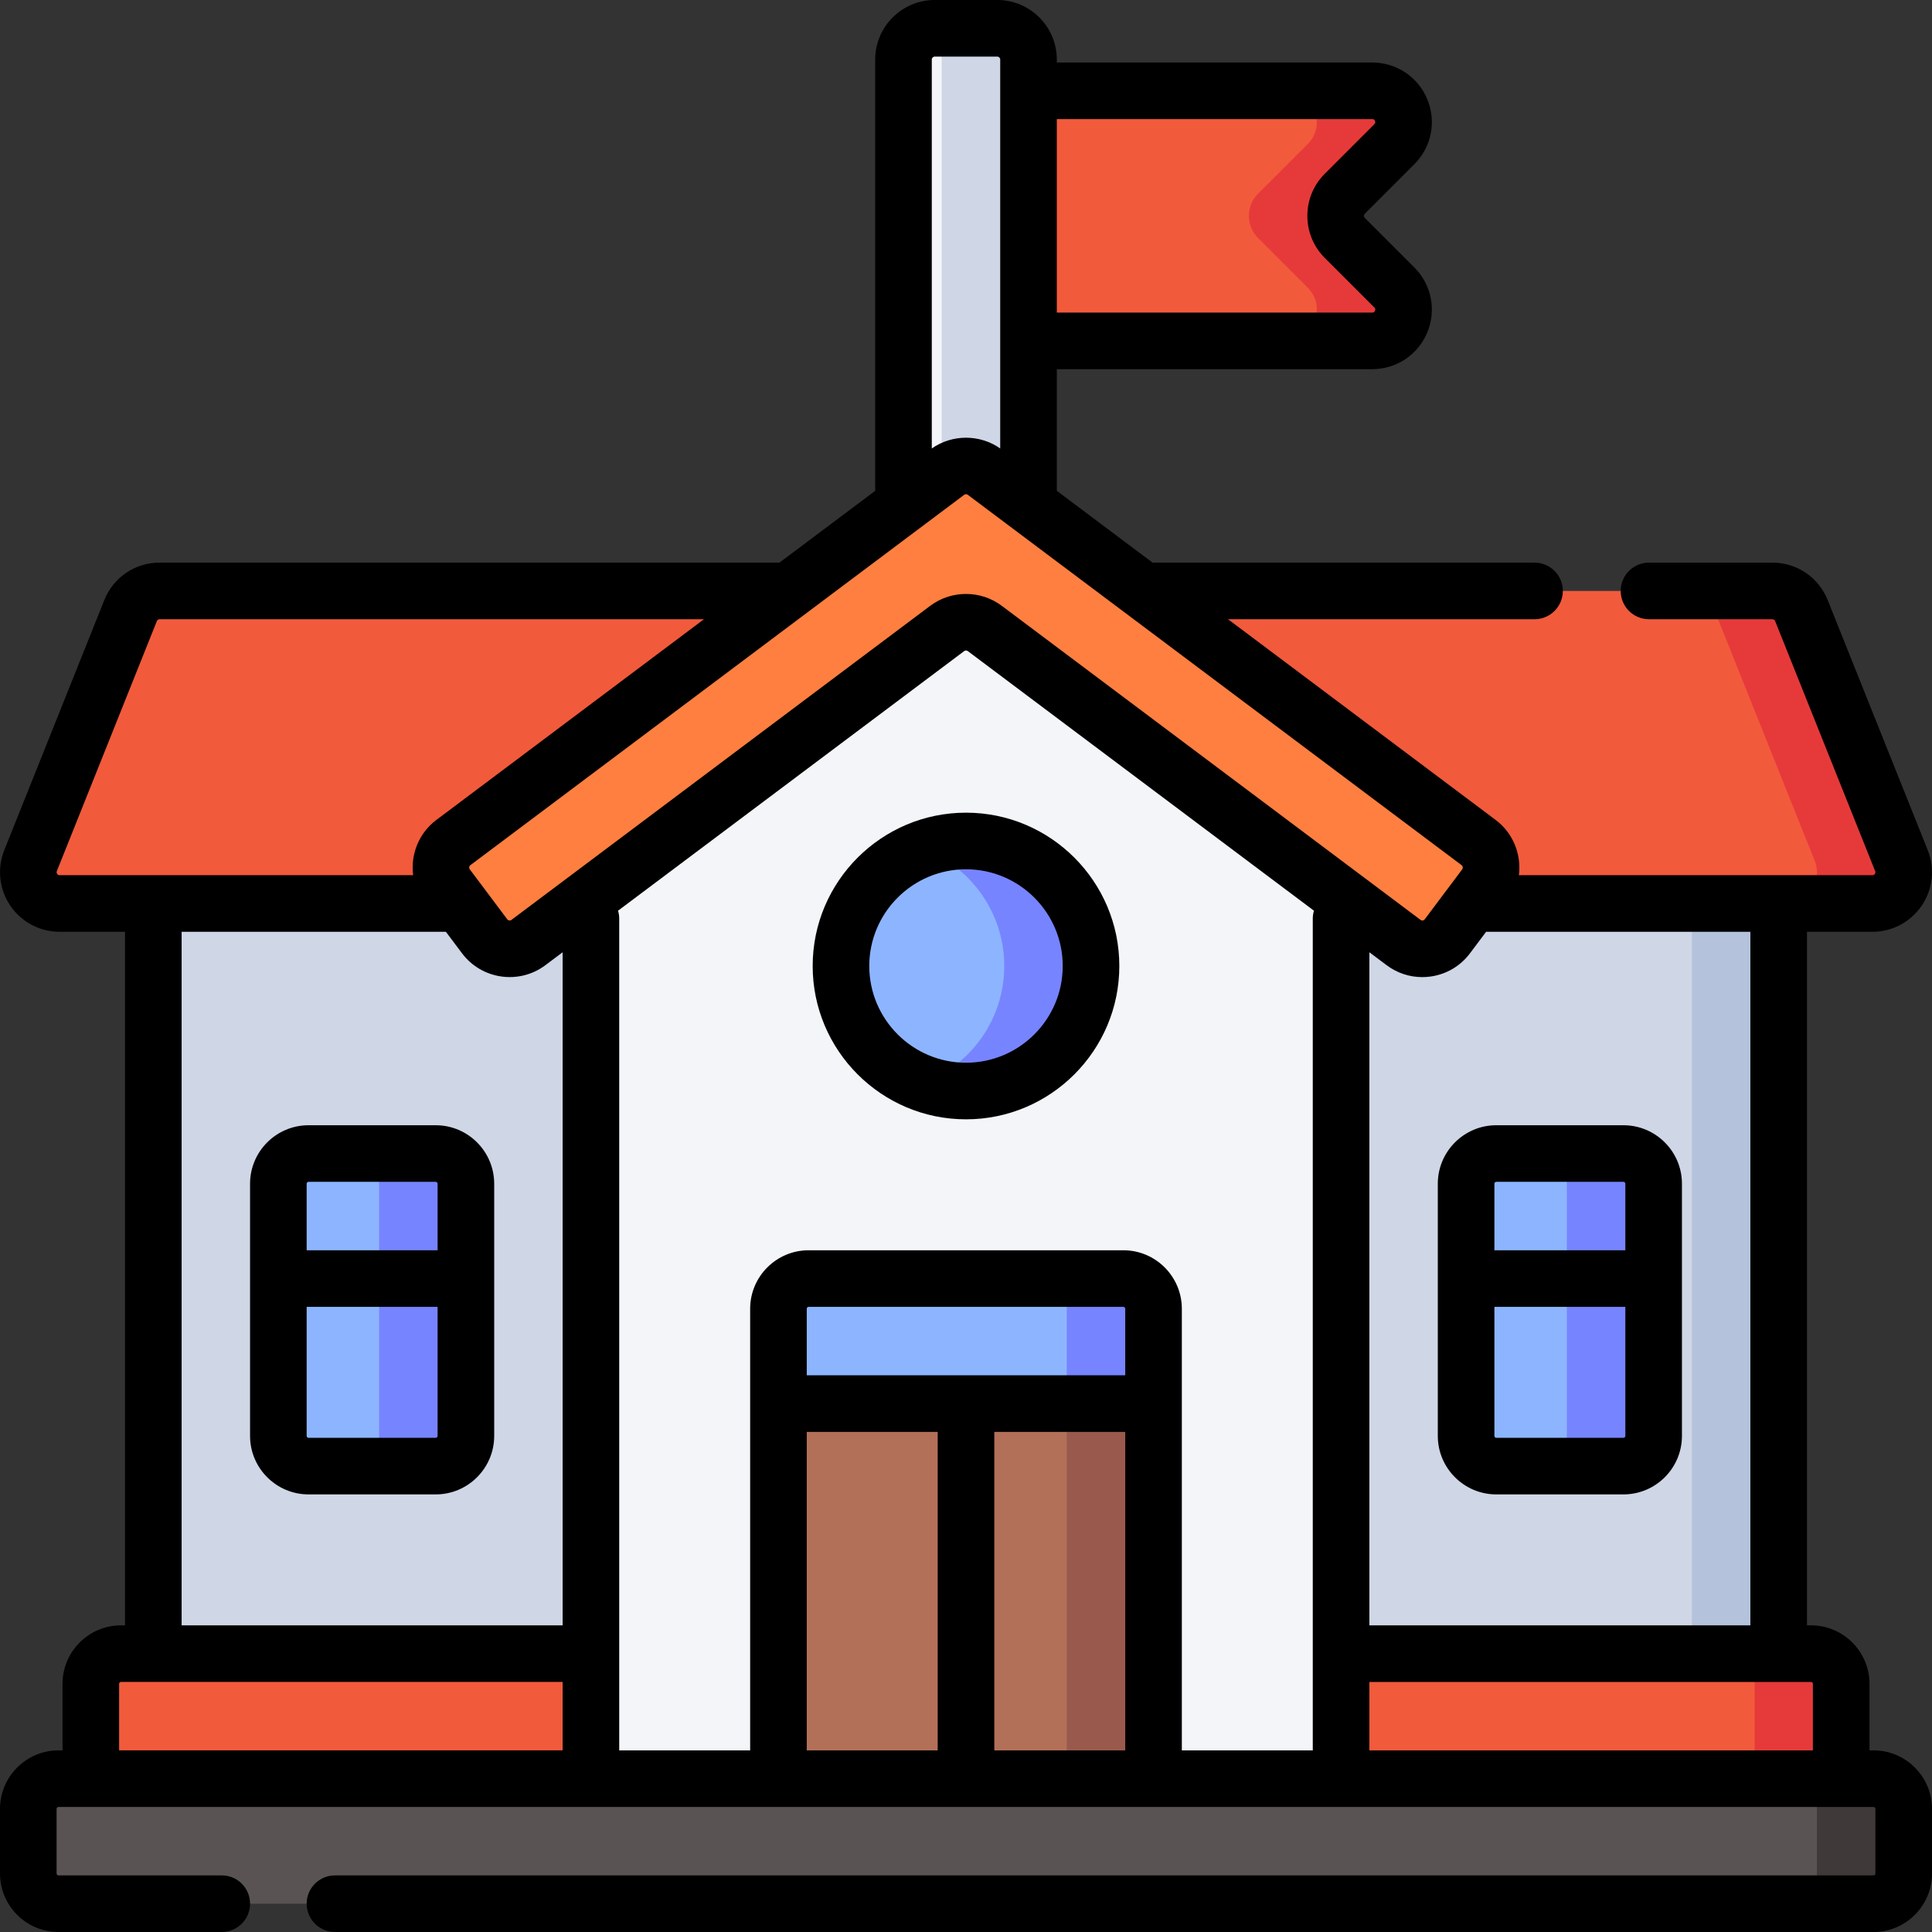 <svg id="Capa_1" enable-background="new 0 0 512 512" height="512" viewBox="0 0 512 512" width="512" xmlns="http://www.w3.org/2000/svg"><rect x="0" y="0" width="512" height="512" fill="#333333" stroke="none"/><g><g><path d="m40.633 234.333h430.733v211.174h-430.733z" fill="#cfd7e6"/><path d="m448.367 234.333h23v211.174h-23z" fill="#b4c2db"/><g><path d="m487.933 475.5v-29.267c0-4.418-3.582-8-8-8h-447.866c-4.418 0-8 3.582-8 8v29.267z" fill="#f25a3c"/><path d="m479.933 438.233h-22.933c4.418 0 8 3.582 8 8v29.267h22.933v-29.267c0-4.418-3.581-8-8-8z" fill="#e63a3a"/></g><path d="m369.524 38.207-13.136 13.136c-3.235 3.235-3.235 8.48 0 11.714l13.136 13.136c5.218 5.218 1.522 14.14-5.857 14.14h-91.1l-16.567-33.133 16.567-33.133h91.1c7.379 0 11.075 8.922 5.857 14.14z" fill="#f25a3c"/><path d="m356.388 63.057c-3.235-3.235-3.235-8.479 0-11.714l13.136-13.136c5.218-5.218 1.522-14.141-5.857-14.141h-23c7.38 0 11.076 8.922 5.857 14.141l-13.136 13.136c-3.235 3.235-3.235 8.479 0 11.714l13.136 13.136c5.218 5.218 1.522 14.14-5.857 14.14h23c7.38 0 11.076-8.922 5.857-14.14z" fill="#e63a3a"/><path d="m496.208 239.433c5.86 0 9.867-5.919 7.691-11.36l-26.507-66.267c-1.258-3.145-4.304-5.207-7.691-5.207h-427.403c-3.387 0-6.433 2.062-7.691 5.207l-26.506 66.268c-2.176 5.441 1.831 11.36 7.691 11.36h480.416z" fill="#f25a3c"/><path d="m503.899 228.074-26.507-66.267c-1.258-3.145-4.304-5.207-7.691-5.207h-23c3.387 0 6.433 2.062 7.691 5.207l26.507 66.267c2.176 5.441-1.831 11.36-7.691 11.36h23c5.861-.001 9.868-5.919 7.691-11.36z" fill="#e63a3a"/><path d="m355.4 219.333v256.167h-198.8v-256.167l99.4-77z" fill="#f3f5f9"/><circle cx="256" cy="256" fill="#8db5ff" r="33.133"/><g><path d="m305.7 371.967v103.533h-99.4v-103.533l49.7-14.548z" fill="#b37059"/><path d="m282.7 365.235v110.265h23v-103.533z" fill="#995a4d"/><path d="m305.7 371.967v-25.133c0-4.418-3.582-8-8-8h-83.4c-4.418 0-8 3.582-8 8v25.133z" fill="#8db5ff"/><path d="m297.7 338.833h-23c4.418 0 8 3.582 8 8v25.133h23v-25.133c0-4.418-3.582-8-8-8z" fill="#7784ff"/></g><path d="m239.433 144.5v-128.717c0-4.575 3.709-8.283 8.283-8.283h16.567c4.575 0 8.283 3.709 8.283 8.283v128.717z" fill="#f3f5f9"/><g><path d="m396.533 388.533h33.7c4.418 0 8-3.582 8-8v-66.833c0-4.418-3.582-8-8-8h-33.7c-4.418 0-8 3.582-8 8v66.833c0 4.419 3.582 8 8 8z" fill="#8db5ff"/><path d="m430.233 305.7h-23c4.418 0 8 3.582 8 8v66.833c0 4.418-3.582 8-8 8h23c4.418 0 8-3.582 8-8v-66.833c0-4.418-3.581-8-8-8z" fill="#7784ff"/></g><path d="m256 222.867c-4.044 0-7.917.727-11.5 2.053 12.63 4.675 21.633 16.825 21.633 31.08s-9.004 26.405-21.633 31.08c3.583 1.326 7.456 2.053 11.5 2.053 18.299 0 33.133-14.834 33.133-33.133s-14.834-33.133-33.133-33.133z" fill="#7784ff"/><path d="m264.283 7.5h-16.567c-1.141 0-2.228.231-3.217.648 2.977 1.256 5.067 4.201 5.067 7.635v128.717h23v-128.717c.001-4.575-3.708-8.283-8.283-8.283z" fill="#cfd7e6"/><g><path d="m371.967 249.787-110.997-83.247c-2.945-2.209-6.995-2.209-9.94 0l-110.997 83.247c-3.66 2.745-8.852 2.003-11.597-1.657l-9.94-13.253c-2.745-3.66-2.003-8.852 1.657-11.597l130.877-98.158c2.945-2.209 6.995-2.209 9.94 0l130.876 98.158c3.66 2.745 4.401 7.937 1.657 11.597l-9.939 13.253c-2.745 3.66-7.937 4.402-11.597 1.657z" fill="#ff7f40"/></g><path d="m496.5 471.367h-481c-4.418 0-8 3.582-8 8v17.133c0 4.418 3.582 8 8 8h481c4.418 0 8-3.582 8-8v-17.133c0-4.419-3.582-8-8-8z" fill="#595353"/><path d="m496.5 471.367h-23c4.418 0 8 3.582 8 8v17.133c0 4.418-3.582 8-8 8h23c4.418 0 8-3.582 8-8v-17.133c0-4.419-3.582-8-8-8z" fill="#403939"/><g><path d="m81.767 388.533h33.7c4.418 0 8-3.582 8-8v-66.833c0-4.418-3.582-8-8-8h-33.7c-4.418 0-8 3.582-8 8v66.833c0 4.419 3.581 8 8 8z" fill="#8db5ff"/><path d="m115.467 305.7h-23c4.418 0 8 3.582 8 8v66.833c0 4.418-3.582 8-8 8h23c4.418 0 8-3.582 8-8v-66.833c0-4.418-3.582-8-8-8z" fill="#7784ff"/></g></g><g><path d="m496.5 463.867h-1.066v-17.633c0-8.547-6.953-15.5-15.5-15.5h-1.066v-183.8h17.342c5.244 0 10.13-2.593 13.069-6.935 2.941-4.342 3.532-9.842 1.585-14.71l-26.507-66.266c-2.411-6.027-8.163-9.922-14.654-9.922h-32.703c-4.143 0-7.5 3.358-7.5 7.5s3.357 7.5 7.5 7.5h32.702c.322 0 .608.193.727.493l26.507 66.267c.043.105.154.386-.078.729-.233.344-.535.344-.648.344h-93.694c.697-5.454-1.464-11.123-6.168-14.652l-70.909-53.182h81.228c4.143 0 7.5-3.358 7.5-7.5s-3.357-7.5-7.5-7.5h-100.967c-.083 0-.163.01-.245.012l-25.389-19.042v-32.236h83.601c6.406 0 12.13-3.825 14.582-9.743 2.451-5.919 1.108-12.671-3.422-17.201l-13.136-13.136c-.152-.152-.229-.338-.229-.554 0-.215.077-.401.23-.554l13.135-13.136c4.529-4.53 5.873-11.282 3.422-17.2-2.452-5.919-8.176-9.743-14.582-9.743h-83.601v-.784c0-8.703-7.08-15.783-15.783-15.783h-16.566c-8.703 0-15.784 7.08-15.784 15.783v114.288l-25.389 19.041c-.082-.003-.162-.012-.245-.012h-164.001c-6.492 0-12.244 3.895-14.654 9.921l-26.507 66.268c-1.948 4.869-1.355 10.368 1.584 14.71 2.94 4.342 7.826 6.935 13.07 6.935h17.342v183.8h-1.066c-8.547 0-15.5 6.953-15.5 15.5v17.633h-1.067c-8.547 0-15.5 6.953-15.5 15.5v17.133c0 8.547 6.953 15.5 15.5 15.5h43.267c4.142 0 7.5-3.358 7.5-7.5s-3.358-7.5-7.5-7.5h-43.267c-.276 0-.5-.224-.5-.5v-17.133c0-.276.224-.5.5-.5h481c.275 0 .5.224.5.5v17.133c0 .276-.225.5-.5.5h-407.733c-4.142 0-7.5 3.358-7.5 7.5s3.358 7.5 7.5 7.5h407.733c8.547 0 15.5-6.953 15.5-15.5v-17.133c0-8.547-6.953-15.5-15.5-15.5zm-32.633-33.134h-100.967v-178.371l4.566 3.425c2.761 2.071 6.047 3.16 9.438 3.16.751 0 1.508-.053 2.265-.162 4.175-.596 7.866-2.782 10.395-6.155l4.273-5.697h70.031v183.8zm-76.364-200.355-9.94 13.253c-.129.172-.302.275-.515.305-.212.031-.409-.02-.581-.149l-110.997-83.247c-2.788-2.091-6.129-3.136-9.47-3.136s-6.682 1.045-9.47 3.136l-110.997 83.248c-.346.259-.837.189-1.096-.157l-9.94-13.253c-.26-.346-.189-.838.156-1.098l130.876-98.157c.277-.208.665-.208.94 0l130.877 98.158c.346.259.416.751.157 1.097zm-23.836-198.811c.195 0 .523 0 .724.483.2.483-.032.715-.17.854h-.001l-13.134 13.135c-2.981 2.981-4.624 6.945-4.624 11.161s1.643 8.18 4.623 11.161l13.136 13.136c.139.138.37.37.17.854-.2.483-.528.483-.724.483h-83.601v-51.267zm-115.95-16.567h16.566c.432 0 .783.352.783.783v8.284 66.267 28.513c-5.411-3.798-12.723-3.797-18.133 0v-103.064c0-.431.352-.783.784-.783zm-232.574 216.589c-.233-.344-.121-.624-.079-.729l26.507-66.267c.12-.299.405-.492.727-.492h144.263l-70.908 53.181c-4.704 3.528-6.865 9.197-6.168 14.652h-93.694c-.113-.001-.415-.001-.648-.345zm32.99 15.344h70.03l4.274 5.698c5.222 6.962 15.134 8.378 22.096 3.157l4.567-3.425v178.371h-100.967zm-16.566 199.3c0-.276.224-.5.5-.5h117.033v18.133h-117.533zm132.533-202.762c0-.739-.111-1.451-.31-2.126l91.74-68.805c.277-.207.665-.206.94 0l91.741 68.805c-.199.675-.31 1.387-.31 2.126v220.395h-34.7v-117.033c0-8.547-6.953-15.5-15.5-15.5h-83.4c-8.547 0-15.5 6.953-15.5 15.5v117.033h-34.7v-220.395zm49.7 120.996v-17.633c0-.276.224-.5.5-.5h83.4c.275 0 .5.224.5.5v17.633zm0 15h34.7v84.4h-34.7zm49.7 84.4v-84.4h34.7v84.4zm99.4 0v-18.133h117.033c.275 0 .5.224.5.5v17.633z"/><path d="m256 296.633c22.405 0 40.633-18.228 40.633-40.633s-18.228-40.633-40.633-40.633-40.633 18.228-40.633 40.633 18.228 40.633 40.633 40.633zm0-66.266c14.134 0 25.633 11.499 25.633 25.633s-11.499 25.633-25.633 25.633-25.633-11.499-25.633-25.633 11.499-25.633 25.633-25.633z"/><path d="m115.467 298.2h-33.7c-8.547 0-15.5 6.953-15.5 15.5v66.833c0 8.547 6.953 15.5 15.5 15.5h33.7c8.547 0 15.5-6.953 15.5-15.5v-66.833c0-8.547-6.953-15.5-15.5-15.5zm-33.7 15h33.7c.276 0 .5.224.5.5v17.633h-34.7v-17.633c0-.276.224-.5.5-.5zm33.7 67.833h-33.7c-.276 0-.5-.224-.5-.5v-34.2h34.7v34.2c0 .276-.224.5-.5.5z"/><path d="m381.033 313.7v66.833c0 8.547 6.953 15.5 15.5 15.5h33.7c8.547 0 15.5-6.953 15.5-15.5v-66.833c0-8.547-6.953-15.5-15.5-15.5h-33.7c-8.547 0-15.5 6.953-15.5 15.5zm49.2 67.333h-33.7c-.275 0-.5-.224-.5-.5v-34.2h34.7v34.2c0 .276-.224.5-.5.5zm.5-67.333v17.633h-34.7v-17.633c0-.276.225-.5.5-.5h33.7c.276 0 .5.224.5.5z"/></g></g></svg>